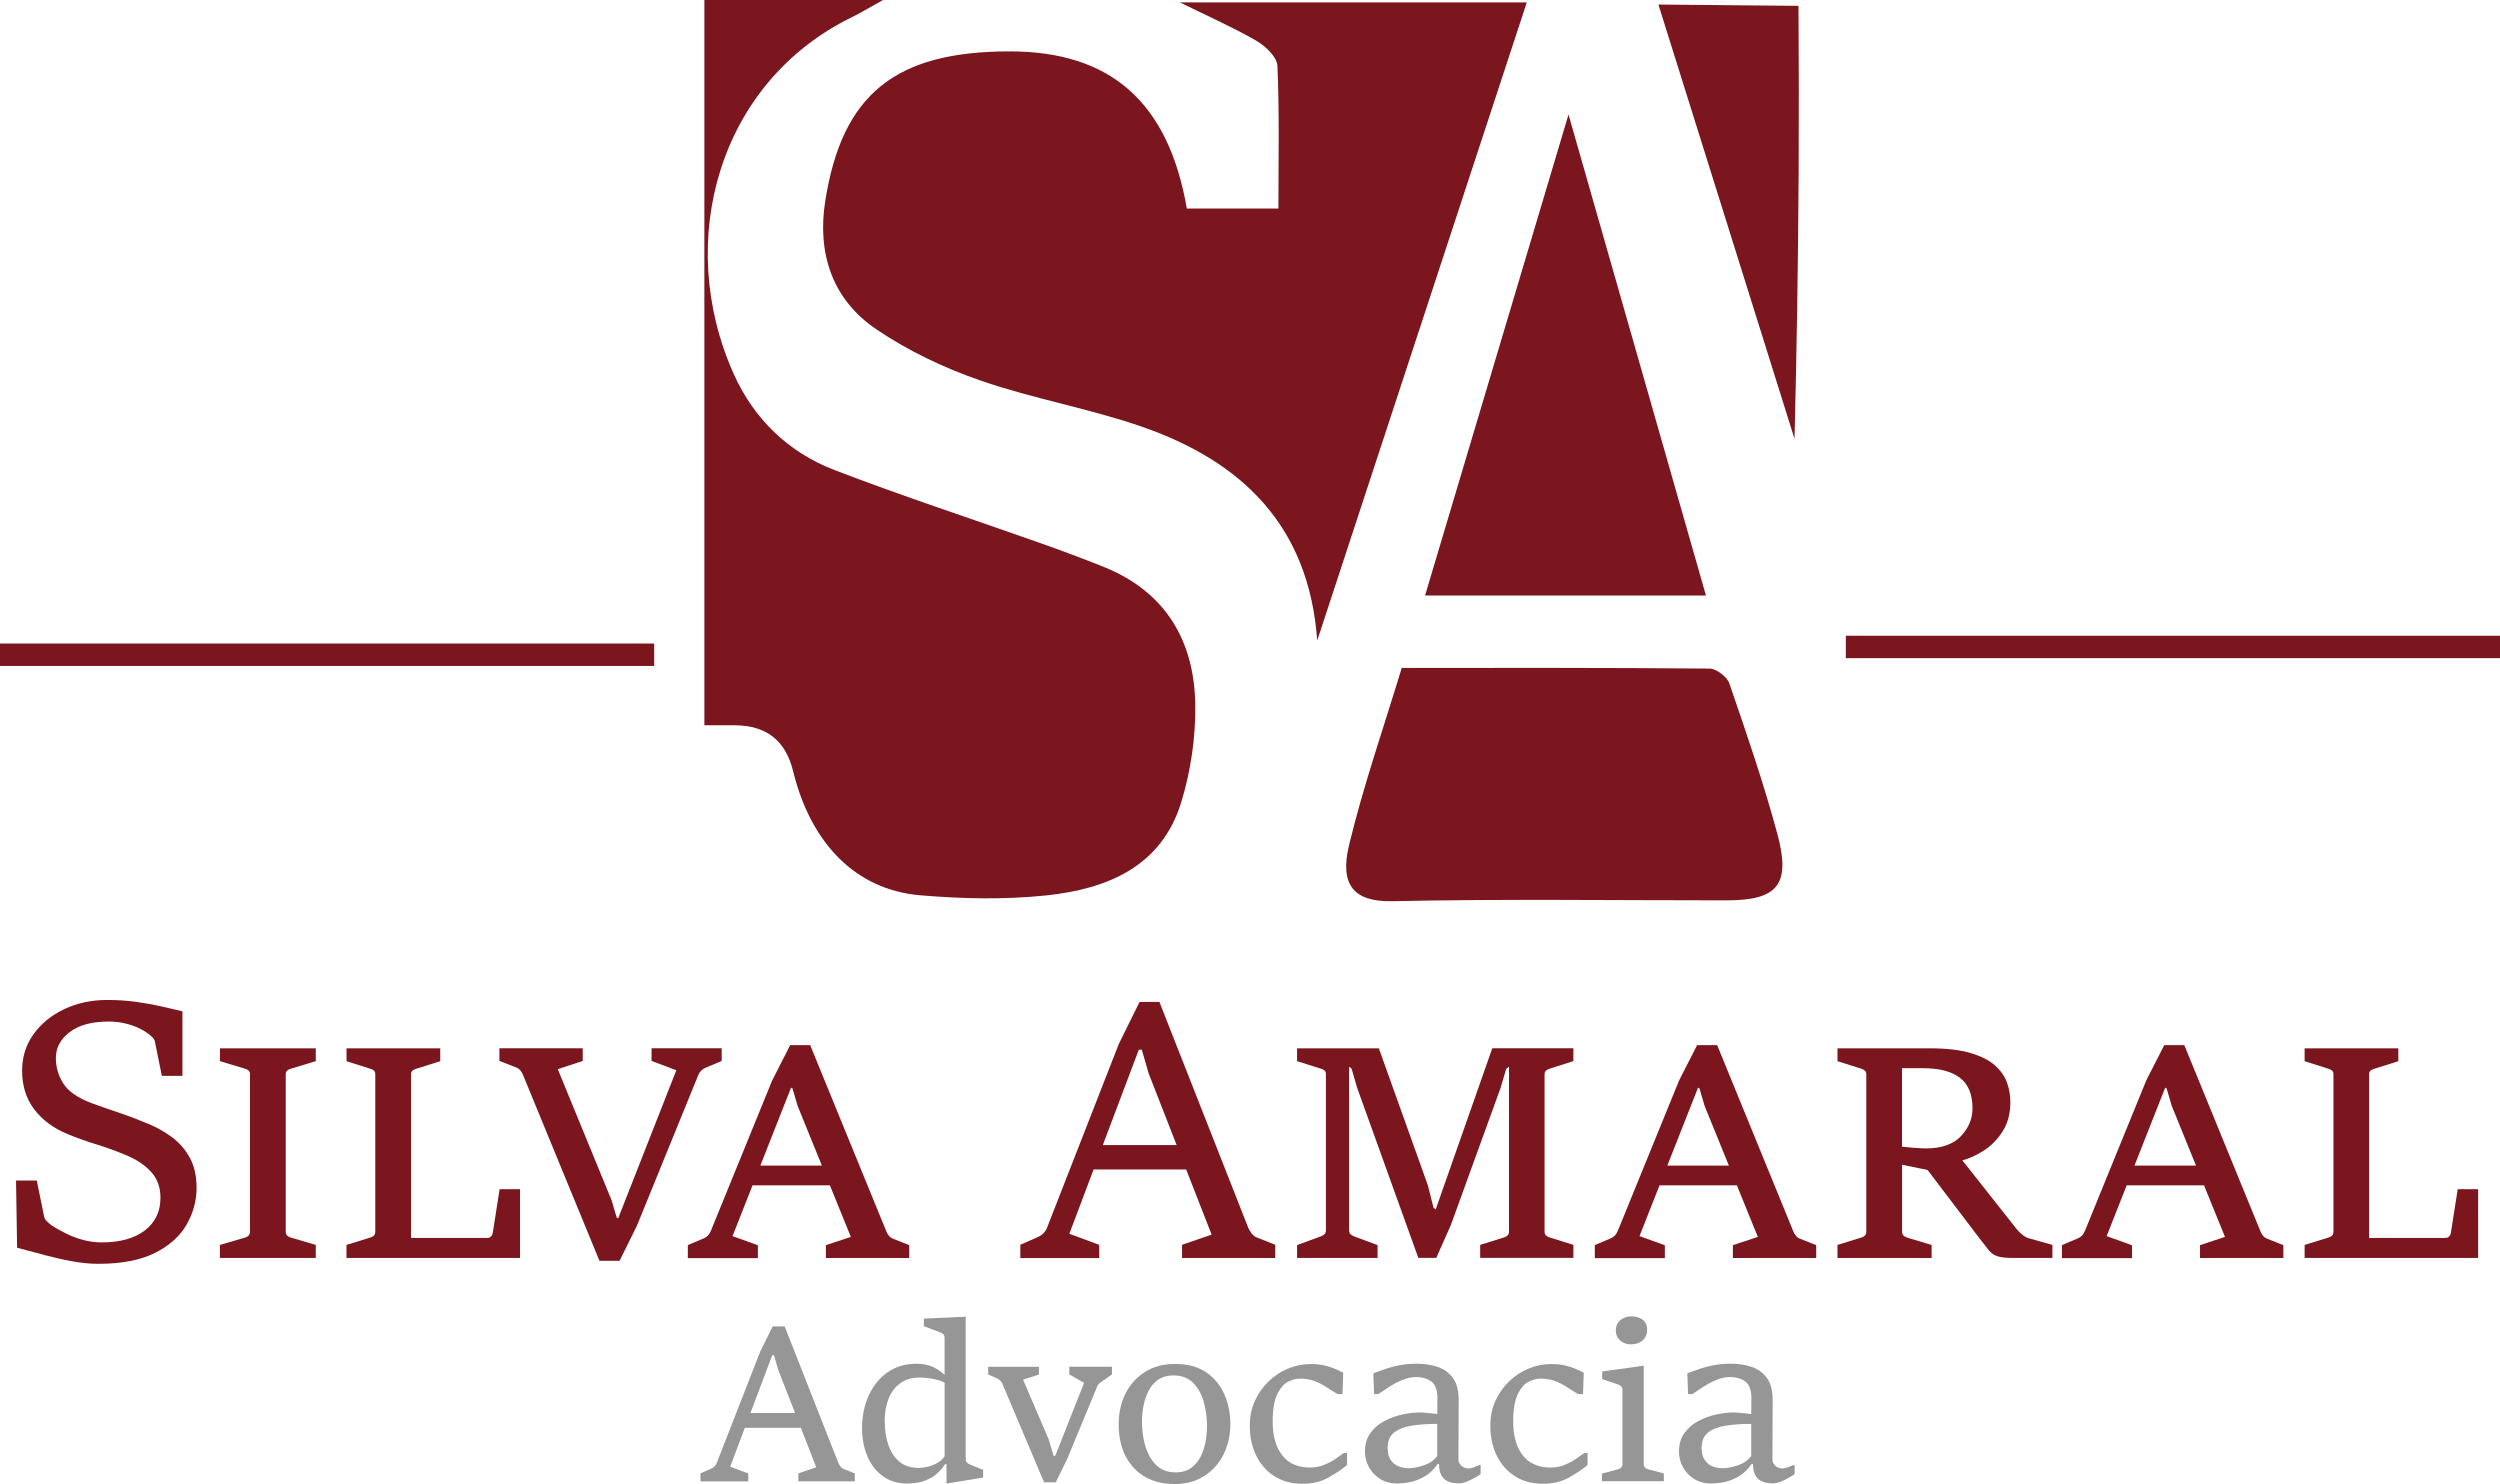 <?xml version="1.0" encoding="UTF-8"?><svg id="Camada_1" xmlns="http://www.w3.org/2000/svg" viewBox="0 0 445.79 264.62"><defs><style>.cls-1{fill:#969696;}.cls-2,.cls-3{fill:#7b161e;}.cls-3{stroke:#7b161e;stroke-miterlimit:10;stroke-width:4px;}</style></defs><g><path class="cls-2" d="M211.63,37.19h16.33c0-8.62,.2-17.06-.18-25.47-.07-1.58-2.16-3.54-3.8-4.48-4.38-2.51-9.03-4.56-13.59-6.81h61.86c-12.53,38.14-24.95,75.96-37.37,113.79-1.46-20.38-13.32-31.88-31.17-38.1-9.42-3.28-19.38-4.98-28.81-8.24-6.51-2.25-12.96-5.31-18.65-9.17-7.87-5.33-10.57-13.58-9.09-22.91,3.01-19.03,12.5-26.63,32.85-26.64,18,0,28.33,9,31.62,28.03Z"/><path class="cls-2" d="M125.6,0h31.86c-2.62,1.45-4.06,2.34-5.57,3.07-23.78,11.62-31.65,39.93-21.08,63.56,3.63,8.11,9.78,14.03,18,17.19,12.13,4.66,24.49,8.7,36.75,13.04,3.73,1.32,7.45,2.71,11.12,4.17,11.15,4.45,16.31,13.21,16.46,24.72,.07,5.75-.81,11.74-2.49,17.25-3.52,11.57-13.25,15.51-24.02,16.66-7.45,.79-15.1,.62-22.59-.02-11.46-.99-19.47-9.24-22.63-22.18q-1.97-8.08-10.33-8.13c-1.68,0-3.36,0-5.48,0V0Z"/><path class="cls-2" d="M249.95,119.1c18.6,0,36.73-.05,54.87,.12,1.23,.01,3.15,1.46,3.55,2.64,3.06,8.92,6.15,17.86,8.59,26.96,2.4,8.95-.02,11.73-9.08,11.73-19.85,0-39.71-.27-59.56,.15-6.89,.15-9.48-2.85-7.76-10.01,2.55-10.6,6.17-20.93,9.39-31.59Z"/><path class="cls-2" d="M254.11,106.19c8.44-28.31,16.77-56.23,25.58-85.77,8.46,29.59,16.42,57.47,24.51,85.77h-50.09Z"/><path class="cls-2" d="M295.72,.81c6.76,.07,13.52,.13,20.29,.19,.75,0,3.94,.03,4.69,.04,.07,9.72,.08,19.53,.03,29.43-.09,16.17-.34,32.09-.74,47.77-7.98-25.45-15.95-50.91-24.27-77.43Z"/><path class="cls-3" d="M0,116.75H116.65"/><path class="cls-3" d="M329.14,115.36h116.65"/></g><g><path class="cls-2" d="M3.05,222.52l-.19-12.01h3.7l1.32,6.49c.06,.29,.26,.59,.58,.88,.32,.29,.6,.52,.83,.69,.79,.5,1.66,.98,2.6,1.44,.94,.46,1.94,.83,3,1.11,1.06,.28,2.14,.42,3.25,.42,3.26,0,5.82-.71,7.68-2.13,1.86-1.42,2.79-3.37,2.79-5.83,0-1.86-.55-3.4-1.66-4.61-1.11-1.21-2.59-2.21-4.45-2.98-1.8-.75-3.57-1.4-5.31-1.93-1.75-.53-3.46-1.14-5.13-1.83-2.53-1.04-4.52-2.52-5.96-4.42-1.44-1.9-2.16-4.2-2.16-6.9,0-2.42,.67-4.58,2.02-6.47,1.35-1.89,3.17-3.39,5.47-4.48,2.3-1.1,4.87-1.65,7.71-1.65,1.71,0,3.35,.1,4.91,.31,1.56,.21,3.04,.47,4.45,.78s2.75,.63,4.03,.94v11.51h-3.67l-1.25-6.15c-.06-.29-.25-.58-.56-.86s-.6-.51-.85-.67c-.48-.36-1.07-.68-1.77-.99-.7-.3-1.48-.55-2.34-.74-.86-.19-1.78-.28-2.76-.28-2.97,0-5.27,.63-6.91,1.88-1.64,1.25-2.46,2.79-2.46,4.61,0,1.63,.44,3.15,1.33,4.56,.89,1.41,2.6,2.59,5.13,3.53,1.67,.61,3.31,1.18,4.92,1.72,1.61,.54,3.37,1.21,5.27,2.01,1.4,.59,2.74,1.35,4.03,2.29s2.34,2.15,3.17,3.62c.83,1.47,1.24,3.31,1.24,5.5s-.6,4.45-1.79,6.51c-1.19,2.06-3.07,3.74-5.64,5.03s-5.94,1.94-10.1,1.94c-1.44,0-2.97-.15-4.58-.44-1.61-.29-3.25-.66-4.92-1.1-1.67-.44-3.32-.88-4.95-1.32Z"/><path class="cls-2" d="M39.21,224.31v-2.32l4.52-1.32c.56-.17,.85-.52,.85-1.07v-28.03c0-.31-.09-.54-.27-.69-.18-.15-.38-.25-.61-.31l-4.48-1.35v-2.29h17.09v2.29l-4.45,1.35c-.27,.08-.49,.2-.66,.34-.17,.15-.25,.37-.25,.66v28.03c0,.31,.08,.55,.24,.71,.16,.16,.37,.28,.64,.36l4.48,1.32v2.32h-17.09Z"/><path class="cls-2" d="M61.78,224.31v-2.32l4.26-1.32c.25-.06,.46-.18,.63-.34,.17-.17,.25-.41,.25-.72v-28.03c0-.31-.08-.54-.23-.67-.16-.14-.37-.25-.64-.33l-4.26-1.35v-2.29h16.71v2.29l-4.3,1.35c-.27,.08-.49,.2-.66,.34-.17,.15-.25,.37-.25,.66v29.16h13.64c.23,0,.43-.08,.61-.25,.18-.17,.29-.39,.33-.66l1.22-7.78h3.64v12.26h-30.95Z"/><path class="cls-2" d="M106.9,224.84l-13.67-33.24c-.1-.25-.26-.5-.46-.74-.2-.24-.44-.41-.74-.52l-2.98-1.16v-2.26h14.86v2.26l-4.45,1.47,9.6,23.39,.91,3.07,.25,.16,10.38-26.43-4.42-1.66v-2.26h12.51v2.26l-2.95,1.25c-.25,.1-.49,.27-.72,.5s-.4,.48-.5,.75l-10.94,26.87-3.1,6.27h-3.57Z"/><path class="cls-2" d="M122.65,224.31v-2.29l2.89-1.22c.54-.23,.95-.67,1.22-1.32l10.94-26.84,3.2-6.27h3.57l13.58,33.21c.1,.27,.26,.53,.45,.77,.2,.24,.43,.41,.71,.52l2.92,1.16v2.29h-14.86v-2.29l4.45-1.47-9.5-23.39-.91-3.1-.25-.12-10.44,26.47,4.52,1.63v2.29h-12.48Zm11.01-12.95l1.44-3.51h11.95l1.41,3.51h-14.8Z"/><path class="cls-2" d="M181.94,224.31v-2.35l3.2-1.41c.77-.36,1.31-.93,1.6-1.72l12.76-32.67,3.7-7.5h3.54l15.84,40.26c.15,.33,.35,.67,.61,1.02,.26,.34,.56,.58,.89,.71l3.32,1.32v2.35h-16.62v-2.35l5.27-1.82-11.23-28.75-1.22-4.23h-.53l-12.39,32.83,5.33,1.98v2.35h-14.08Zm12.54-15.77l1.54-4.36h14.46l1.54,4.36h-17.53Z"/><path class="cls-2" d="M231.29,224.31v-2.29l4.26-1.57c.23-.08,.43-.2,.61-.36,.18-.16,.27-.39,.27-.71v-27.81c0-.31-.08-.54-.24-.67-.16-.14-.37-.25-.64-.33l-4.26-1.35v-2.29h14.58l8.75,24.46,1,3.98,.38,.31,10.1-28.76h14.46v2.29l-4.23,1.35c-.25,.08-.47,.2-.64,.34-.18,.15-.27,.37-.27,.66v28.03c0,.31,.08,.55,.25,.71,.17,.16,.39,.28,.66,.36l4.23,1.32v2.32h-16.62v-2.32l4.23-1.32c.27-.08,.49-.2,.66-.36,.17-.16,.25-.39,.25-.71v-29.38l-.5,.38-1,3.39-8.87,24.46-2.6,5.86h-3.2l-10.91-30.32-1-3.45-.44-.31v29.16c0,.31,.08,.54,.24,.69,.16,.15,.36,.27,.61,.38l4.23,1.57v2.29h-14.33Z"/><path class="cls-2" d="M284.38,224.31v-2.29l2.88-1.22c.54-.23,.95-.67,1.22-1.32l10.94-26.84,3.2-6.27h3.58l13.58,33.21c.1,.27,.26,.53,.45,.77,.2,.24,.43,.41,.71,.52l2.92,1.16v2.29h-14.86v-2.29l4.45-1.47-9.5-23.39-.91-3.1-.25-.12-10.44,26.47,4.52,1.63v2.29h-12.48Zm11.01-12.95l1.44-3.51h11.95l1.41,3.51h-14.8Z"/><path class="cls-2" d="M327.65,224.31v-2.32l4.26-1.32c.27-.08,.49-.2,.64-.36,.16-.16,.24-.39,.24-.71v-28.03c0-.31-.09-.54-.27-.67-.18-.14-.38-.25-.61-.33l-4.26-1.35v-2.29h16.4c3.01,0,5.46,.28,7.35,.85,1.89,.56,3.35,1.31,4.38,2.24,1.02,.93,1.73,1.96,2.12,3.09s.58,2.27,.58,3.42c0,2.01-.45,3.73-1.35,5.16-.9,1.43-2.01,2.58-3.32,3.43-1.32,.86-2.61,1.45-3.89,1.79l9.66,12.23c.21,.27,.51,.58,.91,.92s.78,.58,1.16,.71l4.33,1.22v2.32h-7.02c-1.25,0-2.18-.1-2.79-.3-.61-.2-1.11-.55-1.52-1.05-.41-.5-.95-1.19-1.62-2.07l-9.31-12.26-4.55-.94v11.92c0,.31,.08,.55,.25,.71,.17,.16,.38,.28,.63,.36l4.39,1.32v2.32h-16.78Zm11.51-33.83v13.99c.48,.06,1.18,.13,2.1,.2s1.64,.11,2.16,.11c2.78,0,4.86-.73,6.24-2.18s2.07-3.11,2.07-4.97c0-2.49-.75-4.3-2.24-5.44-1.49-1.14-3.67-1.71-6.54-1.71h-3.79Z"/><path class="cls-2" d="M367.68,224.31v-2.29l2.88-1.22c.54-.23,.95-.67,1.22-1.32l10.94-26.84,3.2-6.27h3.58l13.58,33.21c.1,.27,.26,.53,.45,.77,.2,.24,.43,.41,.71,.52l2.92,1.16v2.29h-14.86v-2.29l4.45-1.47-9.5-23.39-.91-3.1-.25-.12-10.44,26.47,4.52,1.63v2.29h-12.48Zm11.01-12.95l1.44-3.51h11.95l1.41,3.51h-14.8Z"/><path class="cls-2" d="M410.95,224.31v-2.32l4.26-1.32c.25-.06,.46-.18,.63-.34s.25-.41,.25-.72v-28.03c0-.31-.08-.54-.24-.67-.16-.14-.37-.25-.64-.33l-4.26-1.35v-2.29h16.71v2.29l-4.3,1.35c-.27,.08-.49,.2-.66,.34-.17,.15-.25,.37-.25,.66v29.16h13.64c.23,0,.43-.08,.61-.25,.18-.17,.29-.39,.33-.66l1.22-7.78h3.64v12.26h-30.95Z"/></g><g><path class="cls-1" d="M124.91,264.14v-1.42l1.94-.85c.47-.21,.79-.56,.97-1.04l7.72-19.77,2.24-4.54h2.14l9.58,24.36c.09,.2,.21,.41,.37,.62,.16,.21,.34,.35,.54,.43l2.01,.8v1.42h-10.06v-1.42l3.19-1.1-6.79-17.4-.74-2.56h-.32l-7.5,19.87,3.23,1.2v1.42h-8.52Zm7.59-9.54l.93-2.64h8.75l.93,2.64h-10.61Z"/><path class="cls-1" d="M161.79,264.54c-1.68,0-3.12-.43-4.33-1.29s-2.12-2.04-2.77-3.53c-.65-1.49-.97-3.18-.97-5.07,0-2.11,.39-4.04,1.17-5.77,.78-1.73,1.89-3.12,3.34-4.15s3.18-1.55,5.19-1.55c1.2,0,2.21,.2,3.03,.61,.82,.41,1.48,.87,1.98,1.39v-6.62c0-.28-.07-.49-.22-.64-.15-.15-.34-.27-.6-.36l-2.87-1.08v-1.35l7.46-.34v25.41c0,.28,.08,.49,.25,.63,.16,.14,.37,.26,.61,.36l2.24,.91v1.37l-6.43,1.06h-.09v-3.45h-.25c-.75,1.1-1.55,1.89-2.41,2.38s-1.68,.79-2.45,.91-1.4,.18-1.88,.18Zm2.11-2.79c.44,0,.96-.07,1.54-.21,.58-.14,1.15-.36,1.69-.67,.54-.31,.98-.71,1.31-1.21v-13.07c-.33-.23-.77-.41-1.34-.55-.56-.14-1.13-.24-1.7-.31-.57-.07-1.03-.1-1.38-.1-1.42,0-2.59,.35-3.52,1.04-.93,.7-1.62,1.63-2.07,2.79-.45,1.16-.67,2.44-.67,3.83,0,1.61,.21,3.05,.64,4.33s1.09,2.29,1.99,3.03c.9,.74,2.08,1.11,3.52,1.11Z"/><path class="cls-1" d="M186.18,264.33l-7.46-17.63c-.1-.24-.24-.43-.41-.58-.17-.15-.36-.26-.56-.35l-1.54-.68v-1.37h9.05v1.37l-2.83,.93,4.59,10.7,.85,2.88h.3l5.14-13.02-2.64-1.5v-1.37h7.61v1.37l-1.61,1.14c-.2,.13-.4,.27-.59,.42-.19,.15-.33,.33-.42,.55l-5.33,12.9-2.07,4.23h-2.11Z"/><path class="cls-1" d="M209.34,264.62c-1.97,0-3.7-.43-5.18-1.29-1.48-.86-2.63-2.09-3.45-3.68-.82-1.59-1.23-3.49-1.23-5.69,0-2.04,.41-3.86,1.22-5.48,.82-1.62,1.98-2.9,3.48-3.85,1.51-.95,3.29-1.42,5.35-1.42,2.24,0,4.09,.5,5.54,1.49,1.45,.99,2.54,2.3,3.25,3.92,.71,1.62,1.07,3.38,1.07,5.28,0,2-.4,3.81-1.21,5.44-.81,1.63-1.97,2.92-3.47,3.87s-3.3,1.43-5.37,1.43Zm.27-2.07c1.1,0,2.01-.25,2.73-.76,.72-.51,1.29-1.17,1.72-1.99,.42-.82,.72-1.72,.9-2.68,.18-.97,.27-1.91,.27-2.84,0-1.5-.2-2.95-.59-4.33s-1.02-2.5-1.9-3.38c-.87-.87-2.04-1.31-3.49-1.31-1.09,0-1.99,.25-2.71,.75s-1.29,1.16-1.72,1.97c-.42,.82-.73,1.71-.91,2.67-.18,.96-.28,1.9-.28,2.81,0,1.02,.1,2.07,.29,3.13,.2,1.06,.52,2.04,.98,2.94,.46,.9,1.07,1.63,1.83,2.18,.77,.56,1.72,.83,2.88,.83Z"/><path class="cls-1" d="M239.63,259.08h.57v2.16c-.92,.77-2.04,1.52-3.36,2.25-1.32,.73-2.84,1.09-4.57,1.09-1.94,0-3.61-.45-5.01-1.34s-2.49-2.12-3.25-3.67c-.76-1.56-1.15-3.33-1.15-5.33,0-1.61,.3-3.08,.9-4.42,.6-1.34,1.41-2.5,2.44-3.49,1.02-.99,2.18-1.75,3.48-2.29,1.3-.54,2.65-.81,4.05-.81,1,0,1.87,.1,2.62,.29s1.38,.41,1.91,.65c.52,.25,.95,.45,1.26,.6l-.13,3.83h-.85c-.67-.39-1.33-.8-1.98-1.23-.65-.43-1.36-.79-2.12-1.09-.77-.3-1.66-.45-2.69-.45-.46,0-.99,.12-1.59,.35-.61,.23-1.08,.54-1.42,.92-.28,.32-.56,.72-.83,1.21-.28,.49-.51,1.14-.69,1.96-.18,.82-.28,1.88-.28,3.19,0,2.59,.57,4.61,1.71,6.06s2.8,2.17,4.97,2.17c.86,0,1.67-.15,2.42-.45s1.43-.65,2.04-1.06,1.13-.78,1.58-1.11Z"/><path class="cls-1" d="M249.26,264.54c-1.23,0-2.28-.27-3.15-.82-.87-.54-1.54-1.25-2.01-2.12s-.7-1.79-.7-2.78c0-1.3,.32-2.4,.97-3.29,.65-.89,1.47-1.61,2.49-2.14,1.01-.54,2.08-.93,3.21-1.17s2.17-.36,3.13-.36c.19,0,.5,.02,.92,.06s.85,.08,1.28,.12c.43,.04,.73,.08,.89,.1l.02-2.81c.01-1.43-.34-2.42-1.05-2.96-.71-.54-1.64-.82-2.76-.82-.65,0-1.29,.11-1.94,.33-.65,.22-1.27,.5-1.86,.83-.59,.34-1.14,.67-1.64,1.02-.5,.34-.93,.63-1.28,.85h-.76l-.13-3.7c.73-.28,1.48-.55,2.25-.81,.77-.26,1.6-.47,2.5-.64s1.93-.26,3.08-.26c1.24,0,2.42,.18,3.55,.54s2.05,1.01,2.77,1.96,1.08,2.29,1.06,4.05l-.04,10.53c0,.47,.19,.85,.56,1.15,.37,.3,.79,.45,1.24,.45,.25,0,.55-.06,.9-.19,.35-.13,.67-.26,.96-.4h.3v1.59c-.24,.18-.59,.4-1.05,.66s-.95,.5-1.45,.7c-.51,.2-.96,.3-1.37,.3-1.19,0-2.08-.28-2.67-.83-.59-.56-.88-1.43-.88-2.62h-.25c-.7,.99-1.47,1.73-2.32,2.22-.85,.49-1.7,.82-2.53,.99-.83,.17-1.58,.25-2.24,.25Zm1.86-2.73c.82,0,1.75-.17,2.78-.52s1.82-.9,2.38-1.66v-5.73c-1.76,0-3.3,.11-4.63,.33-1.33,.22-2.36,.64-3.1,1.24-.74,.61-1.11,1.5-1.11,2.68,0,.95,.19,1.69,.57,2.22s.85,.91,1.42,1.12,1.13,.32,1.69,.32Z"/><path class="cls-1" d="M282.52,259.08h.57v2.16c-.92,.77-2.04,1.52-3.36,2.25-1.32,.73-2.84,1.09-4.57,1.09-1.94,0-3.61-.45-5.01-1.34s-2.49-2.12-3.25-3.67c-.76-1.56-1.15-3.33-1.15-5.33,0-1.61,.3-3.08,.9-4.42,.6-1.34,1.41-2.5,2.44-3.49,1.02-.99,2.18-1.75,3.48-2.29,1.3-.54,2.65-.81,4.05-.81,1,0,1.87,.1,2.62,.29s1.38,.41,1.91,.65c.52,.25,.95,.45,1.26,.6l-.13,3.83h-.85c-.67-.39-1.33-.8-1.98-1.23-.65-.43-1.36-.79-2.12-1.09-.77-.3-1.66-.45-2.69-.45-.46,0-.99,.12-1.59,.35-.61,.23-1.08,.54-1.42,.92-.28,.32-.56,.72-.83,1.21-.28,.49-.51,1.14-.69,1.96-.18,.82-.28,1.88-.28,3.19,0,2.59,.57,4.61,1.71,6.06s2.8,2.17,4.97,2.17c.86,0,1.67-.15,2.42-.45s1.43-.65,2.04-1.06,1.13-.78,1.58-1.11Z"/><path class="cls-1" d="M285.66,264.14v-1.38l2.87-.76c.23-.06,.41-.17,.56-.31s.22-.35,.22-.62v-13.23c0-.28-.08-.49-.23-.64-.15-.15-.35-.26-.61-.35l-2.77-.93v-1.37l7.4-1.03v17.53c0,.27,.07,.47,.22,.63,.15,.15,.32,.25,.52,.3l2.85,.76v1.38h-11.02Zm5.2-24.42c-.48,0-.93-.1-1.35-.29-.42-.2-.75-.48-1-.85-.25-.37-.38-.81-.38-1.32,0-.81,.27-1.43,.82-1.87,.54-.44,1.18-.66,1.92-.66,.85,0,1.53,.2,2.06,.61,.53,.41,.79,.99,.79,1.76,0,.54-.12,1.01-.37,1.4-.25,.39-.59,.69-1.02,.9s-.92,.31-1.46,.31Z"/><path class="cls-1" d="M305.25,264.54c-1.23,0-2.28-.27-3.15-.82-.87-.54-1.54-1.25-2.01-2.12s-.7-1.79-.7-2.78c0-1.3,.32-2.4,.97-3.29,.65-.89,1.47-1.61,2.49-2.14,1.01-.54,2.08-.93,3.21-1.17s2.17-.36,3.13-.36c.19,0,.5,.02,.92,.06s.85,.08,1.28,.12c.43,.04,.73,.08,.89,.1l.02-2.81c.01-1.43-.34-2.42-1.05-2.96-.71-.54-1.64-.82-2.76-.82-.65,0-1.29,.11-1.94,.33-.65,.22-1.27,.5-1.86,.83-.59,.34-1.14,.67-1.64,1.02-.5,.34-.93,.63-1.28,.85h-.76l-.13-3.7c.73-.28,1.48-.55,2.25-.81,.77-.26,1.6-.47,2.5-.64s1.93-.26,3.08-.26c1.24,0,2.42,.18,3.55,.54s2.05,1.01,2.77,1.96,1.08,2.29,1.06,4.05l-.04,10.53c0,.47,.19,.85,.56,1.15,.37,.3,.79,.45,1.24,.45,.25,0,.55-.06,.9-.19,.35-.13,.67-.26,.96-.4h.3v1.59c-.24,.18-.59,.4-1.05,.66s-.95,.5-1.45,.7c-.51,.2-.96,.3-1.37,.3-1.19,0-2.08-.28-2.67-.83-.59-.56-.88-1.43-.88-2.62h-.25c-.7,.99-1.47,1.73-2.32,2.22-.85,.49-1.7,.82-2.53,.99-.83,.17-1.58,.25-2.24,.25Zm1.86-2.73c.82,0,1.75-.17,2.78-.52s1.82-.9,2.38-1.66v-5.73c-1.76,0-3.3,.11-4.63,.33-1.33,.22-2.36,.64-3.1,1.24-.74,.61-1.11,1.5-1.11,2.68,0,.95,.19,1.69,.57,2.22s.85,.91,1.42,1.12,1.13,.32,1.69,.32Z"/></g></svg>